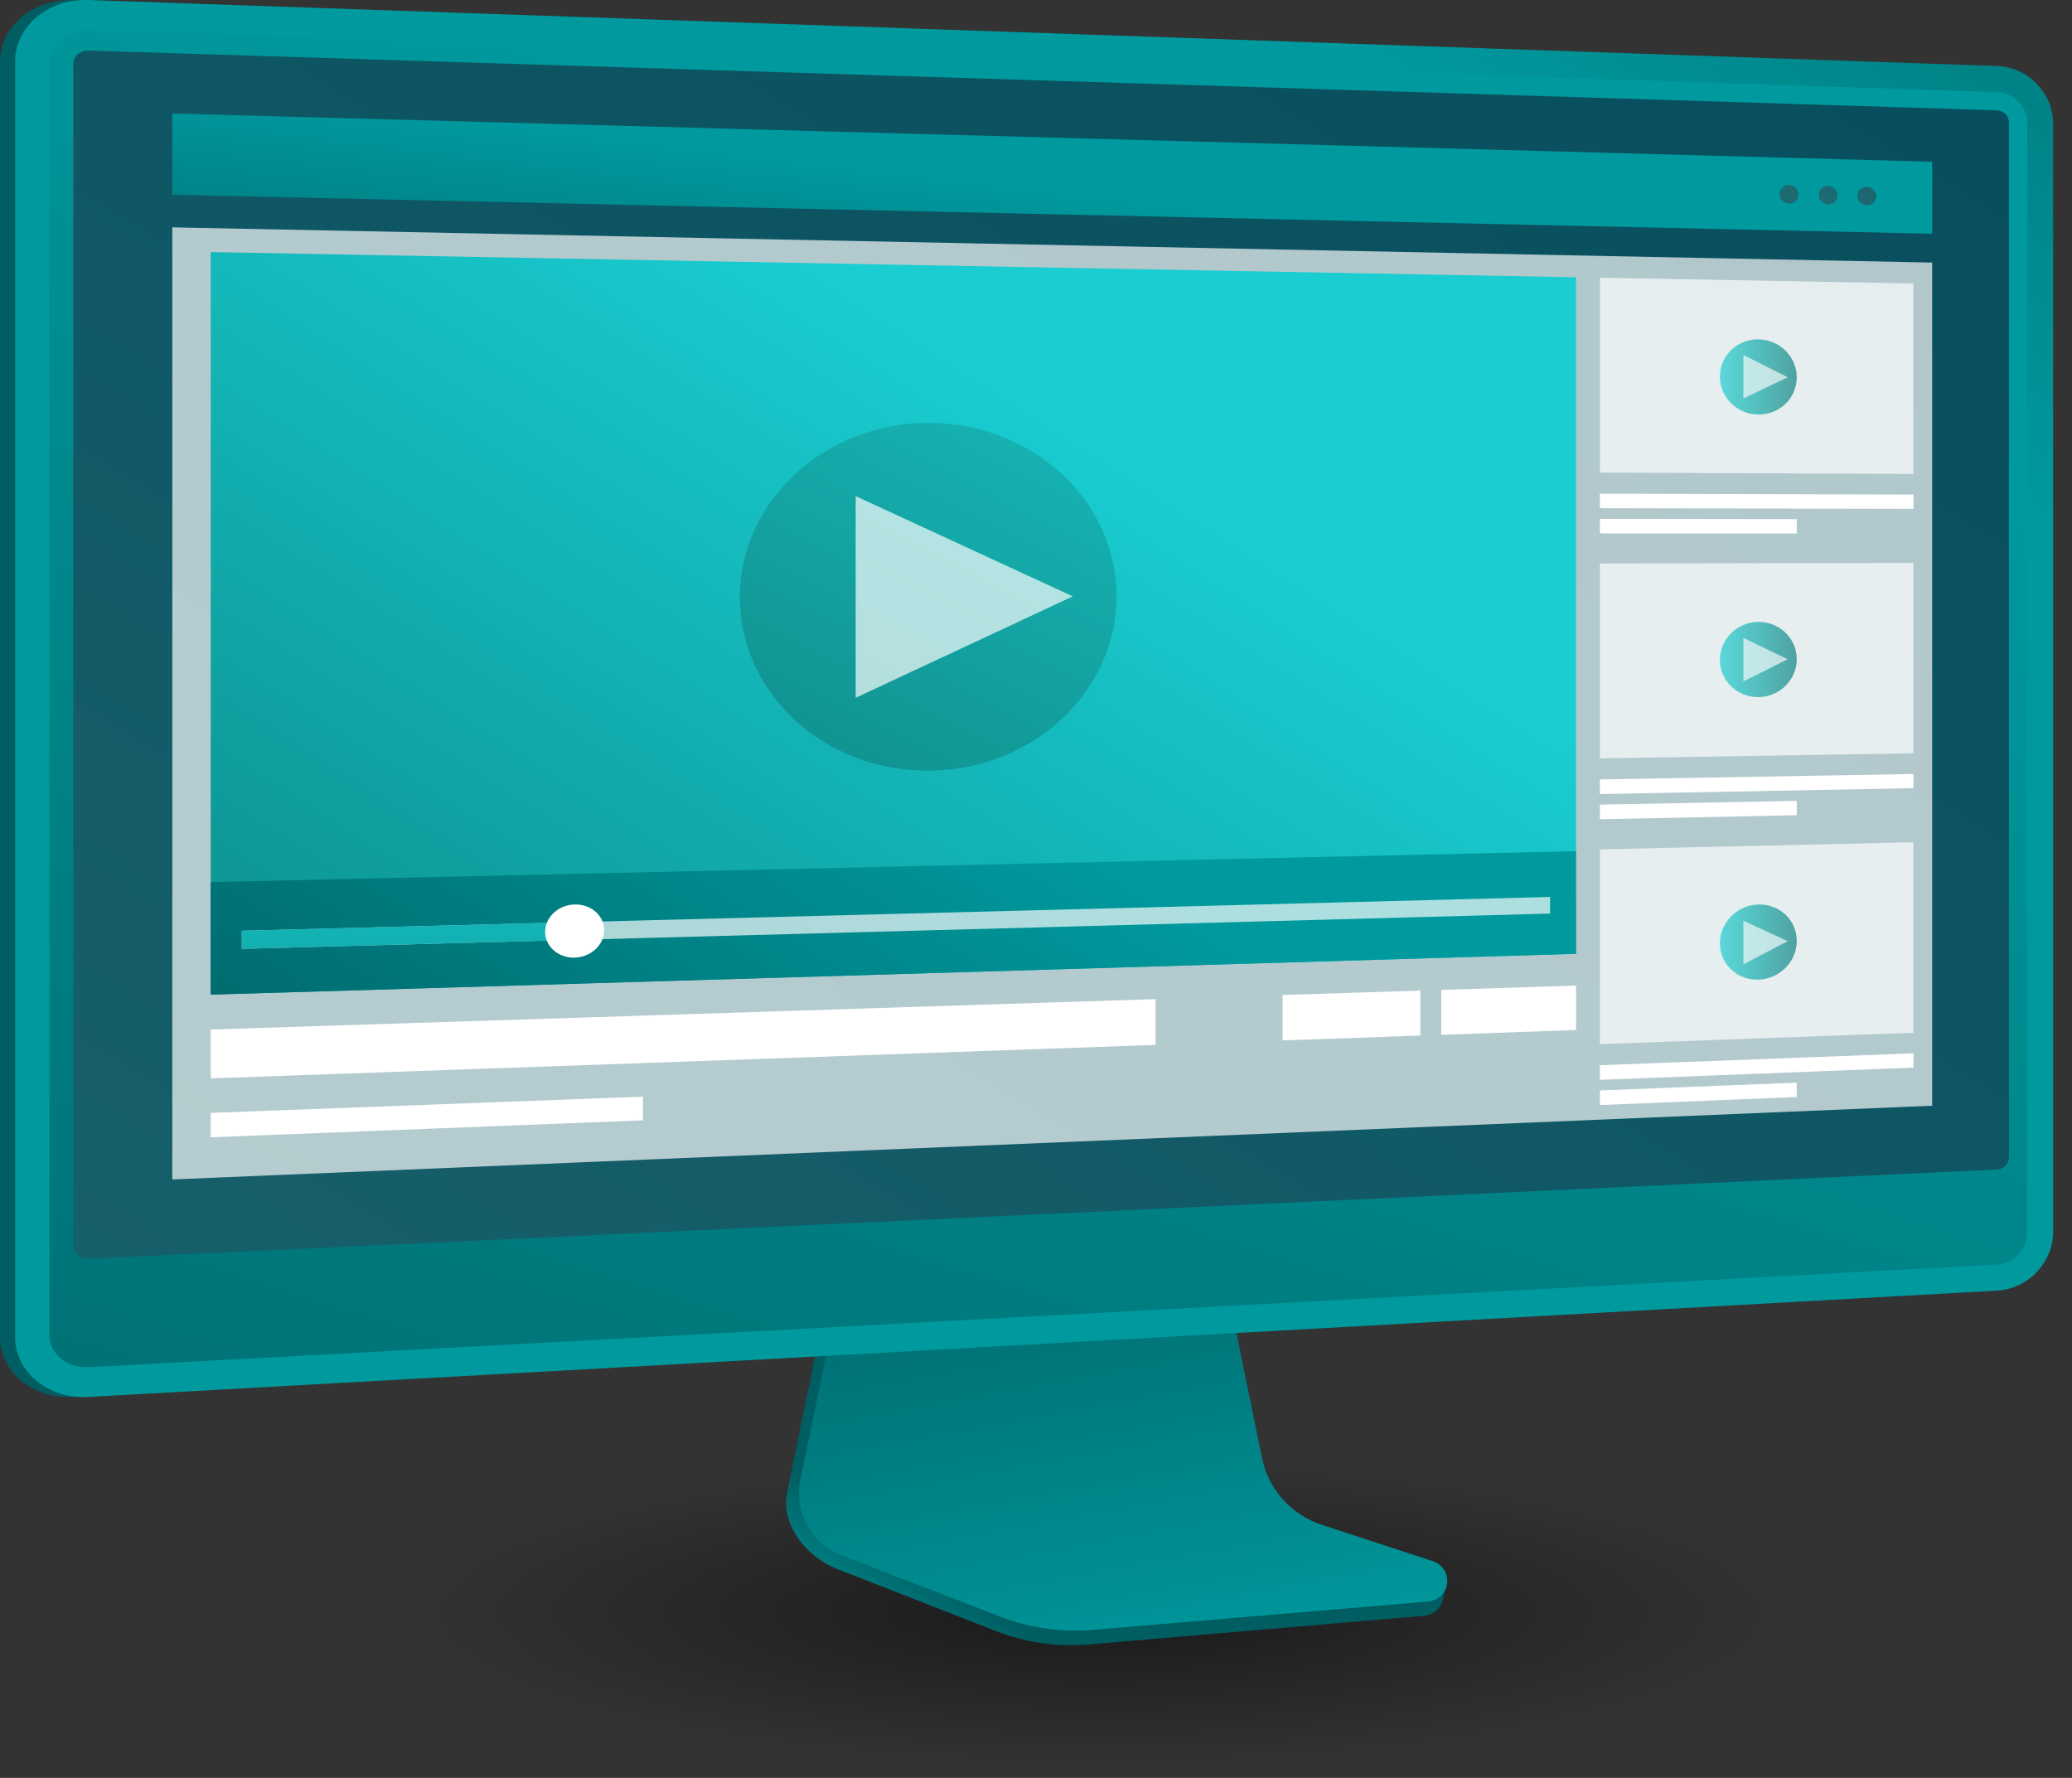 <?xml version="1.0" encoding="utf-8"?>
<!-- Generator: Adobe Illustrator 27.2.0, SVG Export Plug-In . SVG Version: 6.00 Build 0)  -->
<svg version="1.1" xmlns="http://www.w3.org/2000/svg" xmlns:xlink="http://www.w3.org/1999/xlink" x="0px" y="0px"
	 viewBox="0 0 2507.4 2151.2" enable-background="new 0 0 2507.4 2151.2" xml:space="preserve">
<rect x="0" y="0" width="2507.4" height="2151.2" fill="#333333" stroke="none"/>
<g id="Background">
</g>
<g id="Illustration">
	<g>
		
			<radialGradient id="SVGID_1_" cx="1537.697" cy="1951.546" r="639.235" gradientTransform="matrix(1.333 0 0 0.3 -717.779 1366.082)" gradientUnits="userSpaceOnUse">
			<stop  offset="0" style="stop-color:#010000;stop-opacity:0.5"/>
			<stop  offset="1" style="stop-color:#000000;stop-opacity:0"/>
		</radialGradient>
		<ellipse fill="url(#SVGID_1_)" cx="1332.1" cy="1951.5" rx="1175.4" ry="199.6"/>
		<g>
			<g>
				
					<linearGradient id="SVGID_00000124138532791261445160000015662874108627398294_" gradientUnits="userSpaceOnUse" x1="261.021" y1="883.074" x2="669.425" y2="840.405">
					<stop  offset="3.597000e-03" style="stop-color:#005E62"/>
					<stop  offset="1" style="stop-color:#009A9E"/>
				</linearGradient>
				<path fill="url(#SVGID_00000124138532791261445160000015662874108627398294_)" d="M88.9,1690.3C40,1693,0,1660.4,0,1617.6V74.6
					C0,31.8,40-1.6,88.9,0.1l2309.7,79.9c37.4,1.3,67.7,32.6,67.7,69.8v1340.7c0,37.2-30.3,69.1-67.7,71.2L88.9,1690.3z"/>
				
					<linearGradient id="SVGID_00000140727398737005312020000003150251981397885845_" gradientUnits="userSpaceOnUse" x1="1135.451" y1="2081.095" x2="1220.027" y2="1959.946">
					<stop  offset="0" style="stop-color:#009A9E"/>
					<stop  offset="0.996" style="stop-color:#005E62"/>
				</linearGradient>
				<path fill="url(#SVGID_00000140727398737005312020000003150251981397885845_)" d="M1594.7,1861c-36.9-12.2-64.5-43.6-72.3-82.1
					l-53.7-265.9l-459.6,16.3l-56.6,277c-7.9,38.8,23.8,77.7,60.3,92l192.3,75.2c35.8,14,74.2,19.6,112.4,16.3l406.4-34.8
					c11.9-1,21.4-10.4,22.8-22.3c1.4-12,9.7-25.4-1.6-29.2L1594.7,1861z"/>
				
					<linearGradient id="SVGID_00000100382950022841712070000017288700976401384377_" gradientUnits="userSpaceOnUse" x1="1392.59" y1="2044.489" x2="1264.583" y2="1349.593">
					<stop  offset="0" style="stop-color:#009A9E"/>
					<stop  offset="0.996" style="stop-color:#005E62"/>
				</linearGradient>
				<path fill="url(#SVGID_00000100382950022841712070000017288700976401384377_)" d="M1599.3,1844.9c-36.9-12.1-64.4-43-72.2-81.1
					l-53.7-262.6l-448.4,16.1l-56.5,273.6c-7.9,38.3,13,76.7,49.5,90.8l192.1,74.3c35.7,13.8,74.1,19.3,112.3,16.1l406-34.3
					c11.9-1,21.4-10.2,22.8-22.1c1.4-11.8-5.8-23-17.1-26.7L1599.3,1844.9z"/>
				<g>
					<g>
						
							<linearGradient id="SVGID_00000115481143032501153940000010559408757861062274_" gradientUnits="userSpaceOnUse" x1="1711.398" y1="126.35" x2="2360.577" y2="-800.178">
							<stop  offset="0" style="stop-color:#009A9E"/>
							<stop  offset="0.996" style="stop-color:#005E62"/>
						</linearGradient>
						<path fill="url(#SVGID_00000115481143032501153940000010559408757861062274_)" d="M107.2,1690.3
							c-48.9,2.7-88.9-29.9-88.9-72.7V74.6c0-42.8,40-76.3,88.9-74.6l2309.7,79.9c37.4,1.3,67.7,32.6,67.7,69.8v1340.7
							c0,37.2-30.3,69.1-67.7,71.2L107.2,1690.3z"/>
						
							<linearGradient id="SVGID_00000095296584780479726840000012000535446799078074_" gradientUnits="userSpaceOnUse" x1="1427.253" y1="241.61" x2="622.638" y2="2797.177">
							<stop  offset="0" style="stop-color:#009A9E"/>
							<stop  offset="0.996" style="stop-color:#005E62"/>
						</linearGradient>
						<path fill="url(#SVGID_00000095296584780479726840000012000535446799078074_)" d="M2416.9,111.5L107.2,36
							c-26.2-0.9-47.4,17-47.4,39.9v1200.4v339.1c0,22.9,21.3,40.3,47.4,38.9l2309.7-124.2c20.1-1.1,36.3-18.1,36.3-38.1v-306.4
							V148.8C2453.2,128.8,2437,112.1,2416.9,111.5z"/>
						
							<linearGradient id="SVGID_00000121969874547983233680000003533975754608000645_" gradientUnits="userSpaceOnUse" x1="1822.353" y1="-192.776" x2="-99.154" y2="2989.077">
							<stop  offset="0" style="stop-color:#084E5E"/>
							<stop  offset="1" style="stop-color:#1E6A72"/>
						</linearGradient>
						<path fill="url(#SVGID_00000121969874547983233680000003533975754608000645_)" d="M107.2,1523.1c-10.2,0.5-18.5-6.4-18.5-15.3
							V76.8c0-8.9,8.3-15.9,18.5-15.6l2309.7,72.3c7.8,0.2,14.2,6.8,14.2,14.6v1252.2c0,7.8-6.4,14.4-14.2,14.8L107.2,1523.1z"/>
					</g>
					<g>
						<polygon opacity="0.68" fill="#FFFFFF" points="2338.2,1337.9 208.5,1427.1 208.5,275.1 2338.2,317.7 						"/>
						
							<linearGradient id="SVGID_00000111161998825326513210000003588977411081871026_" gradientUnits="userSpaceOnUse" x1="1271.77" y1="223.474" x2="1226.081" y2="601.672">
							<stop  offset="0" style="stop-color:#009A9E"/>
							<stop  offset="0.996" style="stop-color:#005E62"/>
						</linearGradient>
						<polygon fill="url(#SVGID_00000111161998825326513210000003588977411081871026_)" points="2338.2,282.8 208.5,235.7 
							208.5,137.3 2338.2,195.7 						"/>
						<g>
							
								<linearGradient id="SVGID_00000114751880927166530790000003095217545178422454_" gradientUnits="userSpaceOnUse" x1="2263.093" y1="27.247" x2="2171.852" y2="220.464">
								<stop  offset="0" style="stop-color:#084E5E"/>
								<stop  offset="1" style="stop-color:#1E6A72"/>
							</linearGradient>
							<path fill="url(#SVGID_00000114751880927166530790000003095217545178422454_)" d="M2176.5,235.3c0,6.2-5.1,11.1-11.5,11
								c-6.4-0.2-11.5-5.3-11.5-11.6c0-6.2,5.2-11.1,11.5-11C2171.3,223.9,2176.5,229,2176.5,235.3z"/>
							
								<linearGradient id="SVGID_00000033329806310478407730000014962309032160294055_" gradientUnits="userSpaceOnUse" x1="2301.58" y1="46.864" x2="2210.643" y2="239.438">
								<stop  offset="0" style="stop-color:#084E5E"/>
								<stop  offset="1" style="stop-color:#1E6A72"/>
							</linearGradient>
							<path fill="url(#SVGID_00000033329806310478407730000014962309032160294055_)" d="M2223.6,236.4c0,6.2-5.1,11.1-11.4,11
								c-6.3-0.2-11.4-5.3-11.4-11.5c0-6.2,5.1-11.1,11.4-11C2218.5,225.1,2223.6,230.2,2223.6,236.4z"/>
							
								<linearGradient id="SVGID_00000147202950180859879850000009616133752448642726_" gradientUnits="userSpaceOnUse" x1="2339.859" y1="66.351" x2="2249.223" y2="258.288">
								<stop  offset="0" style="stop-color:#084E5E"/>
								<stop  offset="1" style="stop-color:#1E6A72"/>
							</linearGradient>
							<path fill="url(#SVGID_00000147202950180859879850000009616133752448642726_)" d="M2270.5,237.6c0,6.2-5.1,11.1-11.4,10.9
								c-6.3-0.2-11.4-5.3-11.4-11.5c0-6.2,5.1-11.1,11.4-10.9C2265.4,226.3,2270.5,231.4,2270.5,237.6z"/>
						</g>
						<g>
							
								<linearGradient id="SVGID_00000119083198108285162970000010936434398130712963_" gradientUnits="userSpaceOnUse" x1="1244.456" y1="473.886" x2="443.463" y2="1727.438">
								<stop  offset="0" style="stop-color:#19CDD1"/>
								<stop  offset="0.996" style="stop-color:#087F7C"/>
							</linearGradient>
							<polygon fill="url(#SVGID_00000119083198108285162970000010936434398130712963_)" points="1907.2,1154.1 255,1203.5 255,305 
								1907.2,335.5 							"/>
							
								<linearGradient id="SVGID_00000132784779550141233750000000179138538617369777_" gradientUnits="userSpaceOnUse" x1="1194.321" y1="933.467" x2="682.47" y2="1734.513">
								<stop  offset="0" style="stop-color:#009A9E"/>
								<stop  offset="0.996" style="stop-color:#005E62"/>
							</linearGradient>
							<polygon fill="url(#SVGID_00000132784779550141233750000000179138538617369777_)" points="1907.2,1154.1 255,1203.5 
								255,1067.3 1907.2,1029.9 							"/>
							<g>
								<defs>
									<polygon id="SVGID_00000006675667405346611950000006674820099034002082_" points="1907.2,1154.1 255,1203.5 255,305 
										1907.2,335.5 									"/>
								</defs>
								<clipPath id="SVGID_00000154396719346955000920000004251145976470632875_">
									<use xlink:href="#SVGID_00000006675667405346611950000006674820099034002082_"  overflow="visible"/>
								</clipPath>
							</g>
							<g>
								
									<linearGradient id="SVGID_00000121237310151181212130000015014255129716524175_" gradientUnits="userSpaceOnUse" x1="1229.085" y1="518.173" x2="634.629" y2="1662.222">
									<stop  offset="0" style="stop-color:#16B2B2"/>
									<stop  offset="0.996" style="stop-color:#075B57"/>
								</linearGradient>
								<path fill="url(#SVGID_00000121237310151181212130000015014255129716524175_)" d="M1351.2,721.5
									c0,115.2-100.7,209.6-225.9,211c-126.5,1.4-230-92.5-230-209.8c0-117.2,103.5-211.7,230-211
									C1250.5,512.4,1351.2,606.3,1351.2,721.5z"/>
								<polygon opacity="0.68" fill="#FFFFFF" points="1035.5,844.3 1035.5,600.3 1298.2,721.6 								"/>
							</g>
							<polygon opacity="0.68" fill="#FFFFFF" points="1875.8,1105.4 292.6,1148.1 292.6,1126.2 1875.8,1085.3 							"/>
							
								<linearGradient id="SVGID_00000140737180689087892960000004614243582328491438_" gradientUnits="userSpaceOnUse" x1="507.162" y1="935.682" x2="501.419" y2="1498.544">
								<stop  offset="0" style="stop-color:#19CDD1"/>
								<stop  offset="0.996" style="stop-color:#087F7C"/>
							</linearGradient>
							<polygon fill="url(#SVGID_00000140737180689087892960000004614243582328491438_)" points="717.7,1136.6 292.6,1148.1 
								292.6,1126.2 717.7,1115.2 							"/>
							<path fill="#FFFFFF" d="M731.1,1125.6c0,17.7-15.9,32.5-35.6,33.1c-19.7,0.6-35.8-13.4-35.8-31.2c0-17.8,16-32.6,35.8-33.1
								C715.2,1093.9,731.1,1107.8,731.1,1125.6z"/>
						</g>
						<g>
							<g>
								<polygon opacity="0.68" fill="#FFFFFF" points="2315.5,573.5 1936.1,571.8 1936.1,336 2315.5,343 								"/>
								<g opacity="0.68">
									
										<linearGradient id="SVGID_00000015334576834522324650000001009081707798478501_" gradientUnits="userSpaceOnUse" x1="2081.314" y1="456.089" x2="2174.327" y2="456.089">
										<stop  offset="0" style="stop-color:#19CDD1"/>
										<stop  offset="0.996" style="stop-color:#087F7C"/>
									</linearGradient>
									<path fill="url(#SVGID_00000015334576834522324650000001009081707798478501_)" d="M2174.3,456.6c0,25.1-20.7,45.2-46.4,45
										c-25.7-0.2-46.6-20.8-46.6-46c0-25.2,20.9-45.3,46.6-45C2153.6,410.9,2174.3,431.6,2174.3,456.6z"/>
									<polygon opacity="0.68" fill="#FFFFFF" points="2109.7,482.2 2109.7,429.5 2163.4,456.5 									"/>
								</g>
							</g>
							<polygon fill="#FFFFFF" points="2315.5,615.7 1936.1,614.9 1936.1,597.3 2315.5,598.4 							"/>
							<polygon fill="#FFFFFF" points="2174.3,645.5 1936.1,645.4 1936.1,627.8 2174.3,628.1 							"/>
						</g>
						<g>
							<g>
								<polygon opacity="0.68" fill="#FFFFFF" points="2315.5,911.5 1936.1,917.6 1936.1,681.8 2315.5,681.1 								"/>
								<g opacity="0.68">
									
										<linearGradient id="SVGID_00000102514339615473663210000015728572141169410188_" gradientUnits="userSpaceOnUse" x1="2081.314" y1="797.985" x2="2174.327" y2="797.985">
										<stop  offset="0" style="stop-color:#19CDD1"/>
										<stop  offset="0.996" style="stop-color:#087F7C"/>
									</linearGradient>
									<path fill="url(#SVGID_00000102514339615473663210000015728572141169410188_)" d="M2174.3,797.6
										c0,25.1-20.7,45.6-46.4,45.9c-25.7,0.3-46.6-19.9-46.6-45.1c0-25.2,20.9-45.8,46.6-45.9
										C2153.6,752.3,2174.3,772.5,2174.3,797.6z"/>
									<polygon opacity="0.68" fill="#FFFFFF" points="2109.7,824.5 2109.7,771.8 2163.4,797.7 									"/>
								</g>
							</g>
							<polygon fill="#FFFFFF" points="2315.5,953.7 1936.1,960.8 1936.1,943.1 2315.5,936.5 							"/>
							<polygon fill="#FFFFFF" points="2174.3,986.4 1936.1,991.3 1936.1,973.6 2174.3,969 							"/>
						</g>
						<g>
							<g>
								<polygon opacity="0.68" fill="#FFFFFF" points="2315.5,1249.6 1936.1,1263.4 1936.1,1027.7 2315.5,1019.1 								"/>
								<g opacity="0.68">
									
										<linearGradient id="SVGID_00000079473298589436105730000017245334316088912297_" gradientUnits="userSpaceOnUse" x1="2081.314" y1="1139.881" x2="2174.327" y2="1139.881">
										<stop  offset="0" style="stop-color:#19CDD1"/>
										<stop  offset="0.996" style="stop-color:#087F7C"/>
									</linearGradient>
									<path fill="url(#SVGID_00000079473298589436105730000017245334316088912297_)" d="M2174.3,1138.5
										c0,25.1-20.7,46.1-46.4,46.9c-25.7,0.8-46.6-18.9-46.6-44.1c0-25.2,20.9-46.2,46.6-46.9
										C2153.6,1093.7,2174.3,1113.4,2174.3,1138.5z"/>
									<polygon opacity="0.68" fill="#FFFFFF" points="2109.7,1166.8 2109.7,1114.1 2163.4,1138.8 									"/>
								</g>
							</g>
							<polygon fill="#FFFFFF" points="2315.5,1291.8 1936.1,1306.6 1936.1,1288.9 2315.5,1274.5 							"/>
							<polygon fill="#FFFFFF" points="2174.3,1327.4 1936.1,1337.1 1936.1,1319.4 2174.3,1310 							"/>
						</g>
						<g>
							<polygon fill="#FFFFFF" points="1398.4,1264.3 255,1304.8 255,1245.7 1398.4,1208.9 							"/>
							<polygon fill="#FFFFFF" points="1907.2,1246.3 1744.1,1252.1 1744.1,1197.8 1907.2,1192.5 							"/>
							<polygon fill="#FFFFFF" points="1718.9,1253 1552.1,1258.9 1552.1,1203.9 1718.9,1198.6 							"/>
							<polygon fill="#FFFFFF" points="778.1,1355.6 255,1376.1 255,1346.6 778.1,1326.9 							"/>
						</g>
					</g>
				</g>
			</g>
		</g>
	</g>
</g>
</svg>

